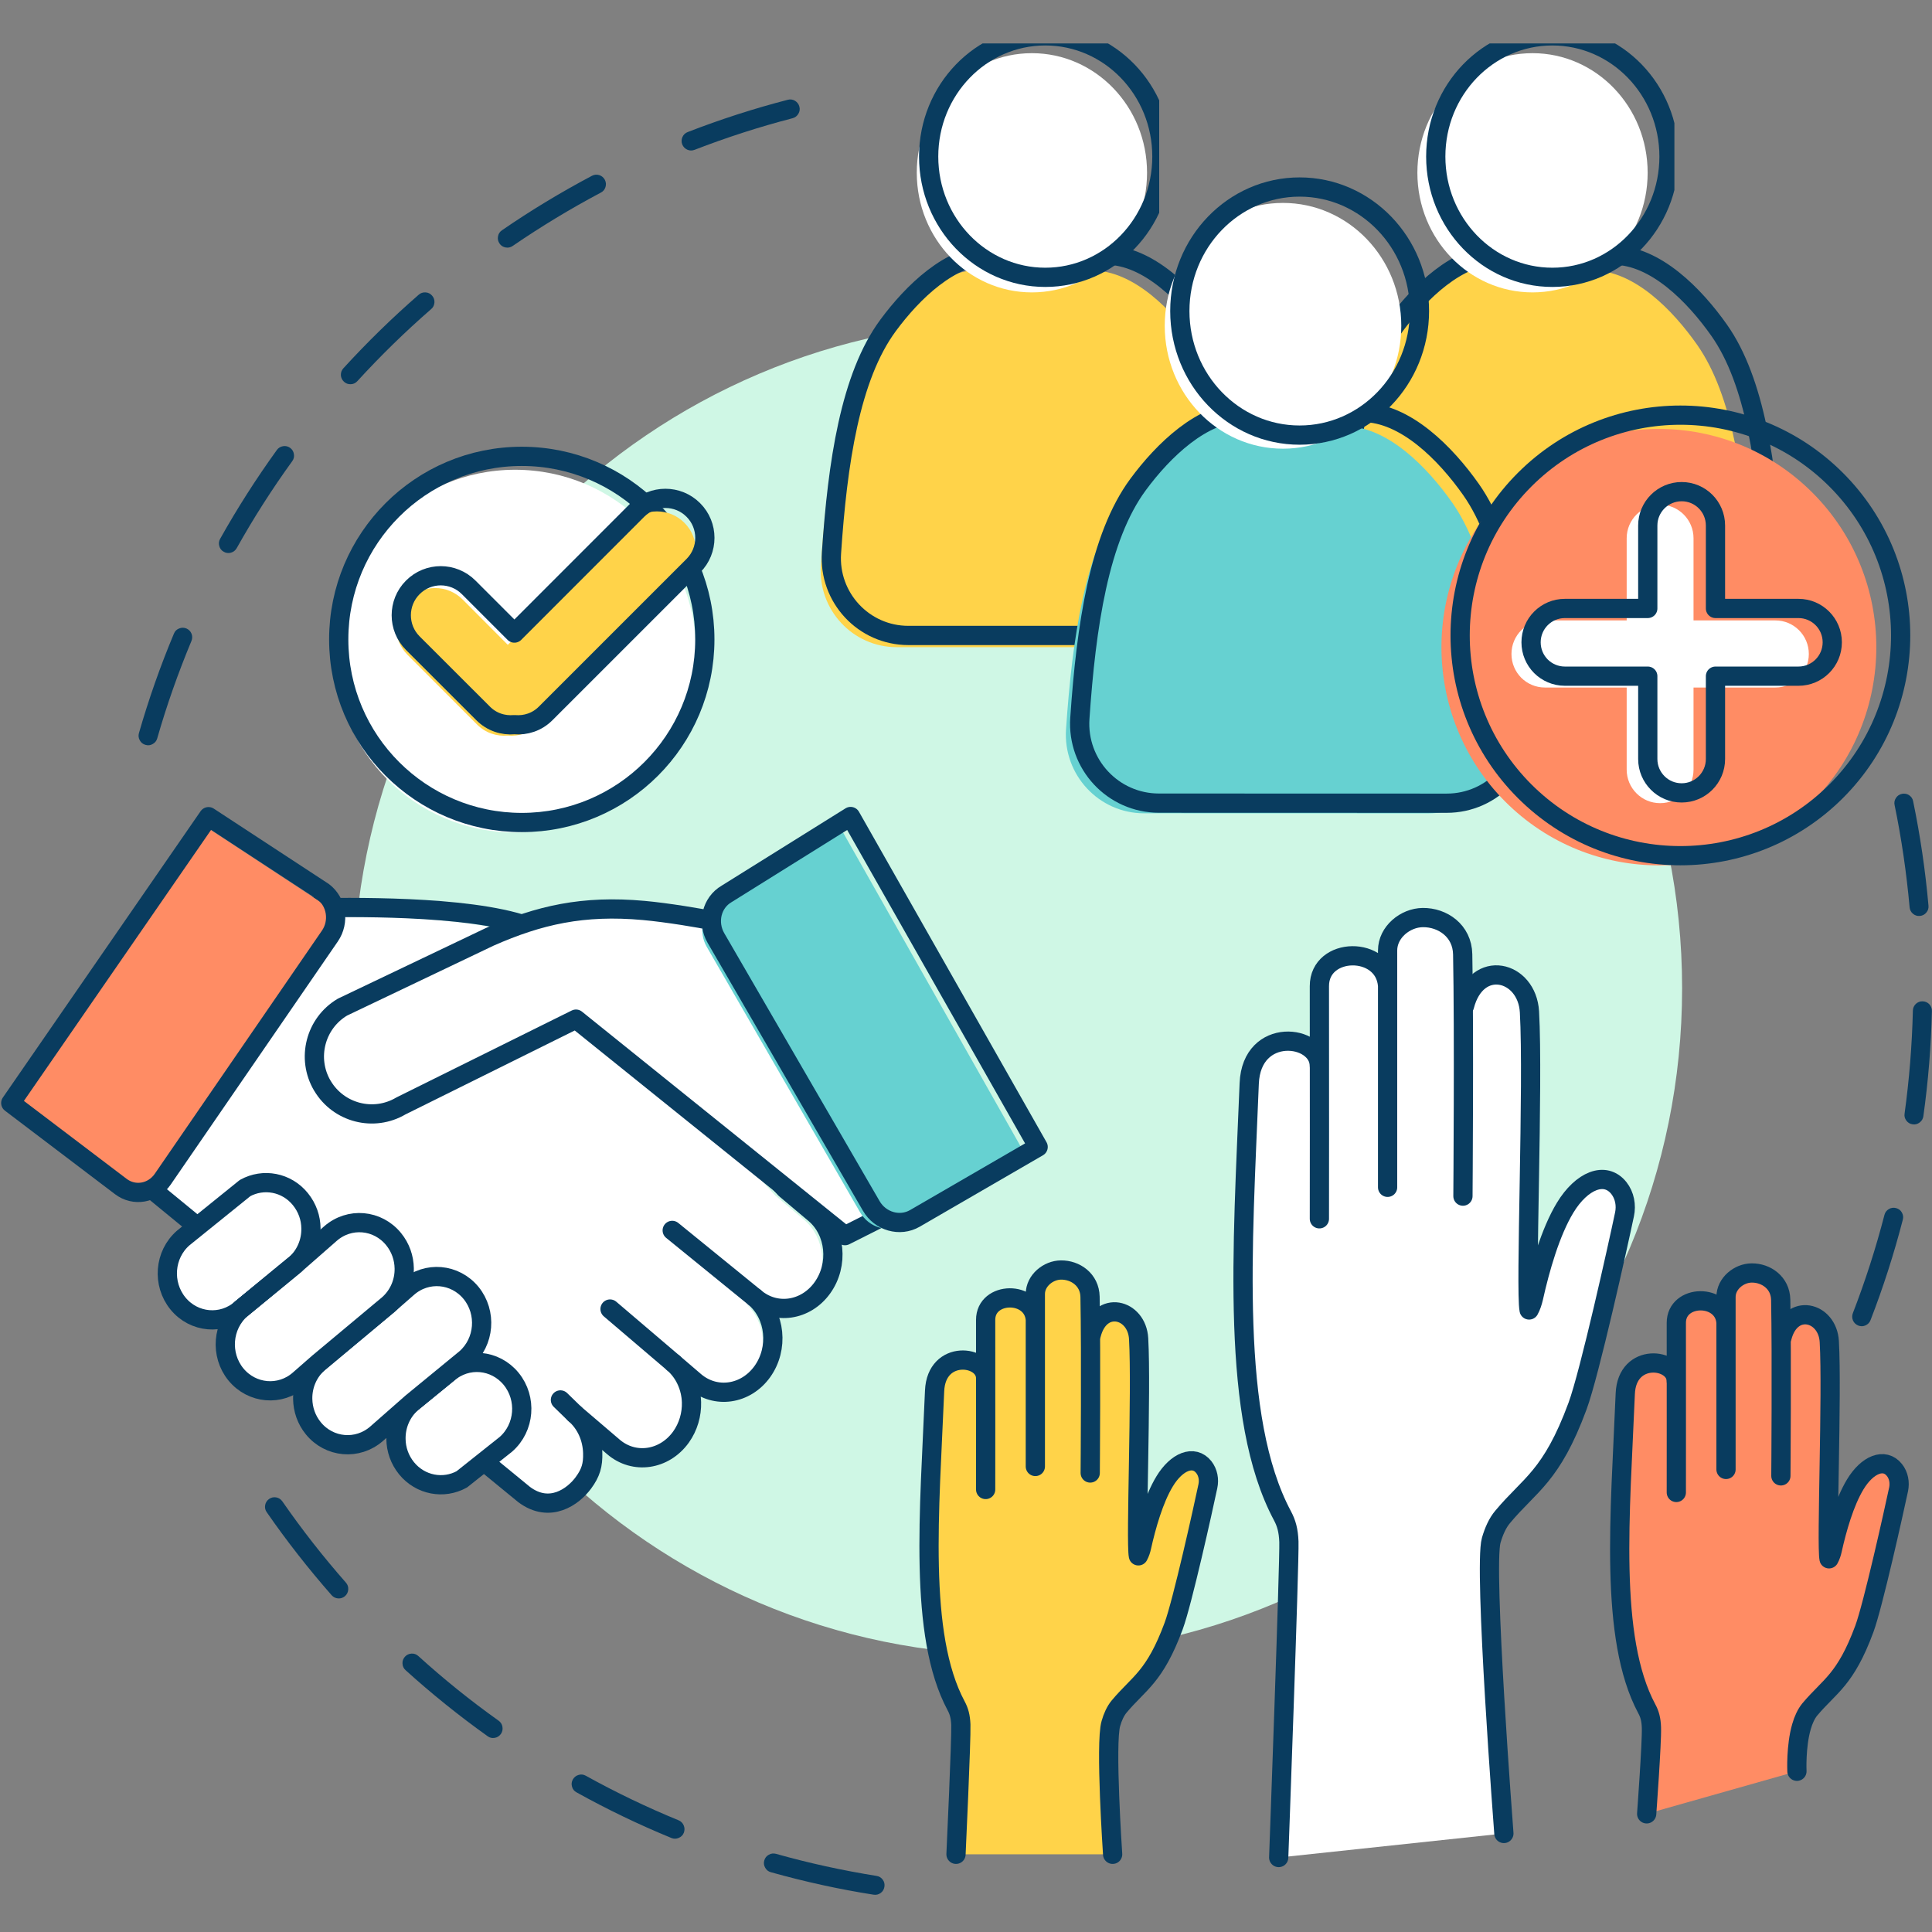 <svg xmlns="http://www.w3.org/2000/svg" xmlns:xlink="http://www.w3.org/1999/xlink" width="120" zoomAndPan="magnify" viewBox="0 0 90 90" height="120" preserveAspectRatio="xMidYMid meet" version="1.0"><rect x="0" y="0" width="90" height="90" fill="#808080" stroke="none"/><defs><clipPath id="c100bea7da"><path d="M 12.336 69.715 L 41.242 69.715 L 41.242 88.27 L 12.336 88.27 Z M 12.336 69.715 " clip-rule="nonzero"/></clipPath><clipPath id="3ebb91f137"><path d="M 42 2.023 L 54 2.023 L 54 14 L 42 14 Z M 42 2.023 " clip-rule="nonzero"/></clipPath><clipPath id="44176ba4c5"><path d="M 42 2.023 L 54 2.023 L 54 15 L 42 15 Z M 42 2.023 " clip-rule="nonzero"/></clipPath><clipPath id="54fb5780d9"><path d="M 66 2.023 L 77 2.023 L 77 14 L 66 14 Z M 66 2.023 " clip-rule="nonzero"/></clipPath><clipPath id="c7471aba83"><path d="M 65 2.023 L 78 2.023 L 78 15 L 65 15 Z M 65 2.023 " clip-rule="nonzero"/></clipPath></defs><path fill="#093c5f" d="M 7.324 34.398 C 7.766 32.852 8.301 31.34 8.918 29.859 C 8.965 29.746 8.965 29.633 8.922 29.52 C 8.875 29.406 8.793 29.324 8.684 29.277 C 8.57 29.23 8.457 29.23 8.344 29.277 C 8.23 29.32 8.148 29.402 8.102 29.516 C 7.469 31.027 6.926 32.574 6.473 34.148 C 6.438 34.27 6.453 34.379 6.512 34.488 C 6.57 34.594 6.656 34.664 6.777 34.699 C 6.895 34.734 7.004 34.723 7.113 34.66 C 7.219 34.602 7.289 34.516 7.324 34.398 Z M 11.027 25.535 C 11.809 24.137 12.672 22.785 13.613 21.484 C 13.688 21.383 13.711 21.273 13.691 21.152 C 13.672 21.031 13.613 20.934 13.516 20.863 C 13.418 20.793 13.309 20.766 13.188 20.785 C 13.066 20.805 12.969 20.863 12.898 20.961 C 11.938 22.293 11.055 23.672 10.254 25.102 C 10.195 25.207 10.18 25.32 10.215 25.438 C 10.246 25.555 10.316 25.645 10.422 25.703 C 10.531 25.766 10.641 25.777 10.758 25.746 C 10.879 25.711 10.965 25.641 11.027 25.535 Z M 16.648 17.754 C 17.73 16.57 18.875 15.453 20.086 14.398 C 20.18 14.32 20.227 14.219 20.238 14.094 C 20.246 13.973 20.211 13.867 20.129 13.773 C 20.051 13.68 19.949 13.629 19.828 13.621 C 19.707 13.613 19.598 13.648 19.508 13.727 C 18.27 14.805 17.102 15.945 15.996 17.156 C 15.914 17.246 15.875 17.352 15.879 17.477 C 15.887 17.598 15.934 17.699 16.023 17.781 C 16.113 17.867 16.219 17.902 16.34 17.898 C 16.465 17.895 16.566 17.844 16.648 17.754 Z M 23.883 11.457 C 25.207 10.551 26.574 9.723 27.988 8.973 C 28.098 8.918 28.172 8.828 28.207 8.711 C 28.242 8.594 28.23 8.484 28.176 8.375 C 28.117 8.266 28.031 8.195 27.914 8.156 C 27.797 8.121 27.688 8.133 27.578 8.188 C 26.133 8.953 24.734 9.797 23.383 10.727 C 23.281 10.797 23.219 10.891 23.199 11.012 C 23.176 11.129 23.199 11.242 23.27 11.344 C 23.336 11.445 23.43 11.504 23.551 11.527 C 23.672 11.551 23.781 11.527 23.883 11.457 Z M 32.355 6.98 C 33.848 6.402 35.371 5.91 36.918 5.508 C 37.039 5.477 37.129 5.406 37.191 5.301 C 37.254 5.195 37.27 5.086 37.238 4.965 C 37.207 4.848 37.137 4.758 37.035 4.695 C 36.93 4.633 36.816 4.617 36.699 4.648 C 35.113 5.059 33.562 5.559 32.035 6.152 C 31.922 6.195 31.84 6.273 31.789 6.387 C 31.742 6.5 31.738 6.613 31.781 6.727 C 31.828 6.84 31.906 6.922 32.016 6.973 C 32.129 7.023 32.242 7.023 32.355 6.98 Z M 32.355 6.98 " fill-opacity="1" fill-rule="nonzero"/><g clip-path="url(#c100bea7da)"><path fill="#093c5f" d="M 40.832 87.387 C 39.25 87.133 37.688 86.793 36.148 86.359 C 36.031 86.328 35.918 86.34 35.812 86.402 C 35.703 86.461 35.637 86.551 35.602 86.668 C 35.57 86.785 35.582 86.898 35.645 87.004 C 35.703 87.113 35.793 87.184 35.91 87.215 C 37.484 87.656 39.078 88.008 40.695 88.262 C 40.816 88.281 40.926 88.254 41.023 88.184 C 41.121 88.113 41.18 88.016 41.199 87.895 C 41.219 87.773 41.195 87.664 41.121 87.562 C 41.051 87.465 40.953 87.406 40.832 87.387 Z M 31.613 84.797 C 30.133 84.191 28.688 83.496 27.285 82.719 C 27.18 82.66 27.066 82.648 26.949 82.684 C 26.832 82.719 26.746 82.789 26.684 82.895 C 26.625 83.004 26.613 83.113 26.648 83.234 C 26.68 83.352 26.75 83.438 26.859 83.496 C 28.293 84.293 29.766 85 31.277 85.621 C 31.391 85.668 31.504 85.664 31.617 85.617 C 31.727 85.57 31.809 85.492 31.855 85.379 C 31.898 85.262 31.898 85.152 31.852 85.039 C 31.805 84.926 31.727 84.844 31.613 84.797 Z M 23.227 80.156 C 21.922 79.227 20.676 78.223 19.488 77.145 C 19.395 77.062 19.289 77.023 19.168 77.031 C 19.047 77.039 18.945 77.086 18.863 77.176 C 18.781 77.27 18.742 77.375 18.75 77.496 C 18.754 77.621 18.805 77.723 18.895 77.805 C 20.109 78.902 21.383 79.93 22.715 80.879 C 22.812 80.953 22.922 80.977 23.043 80.957 C 23.164 80.938 23.258 80.875 23.332 80.777 C 23.402 80.676 23.426 80.566 23.406 80.445 C 23.387 80.324 23.328 80.23 23.227 80.156 Z M 16.113 73.723 C 15.055 72.52 14.066 71.258 13.152 69.938 C 13.082 69.84 12.988 69.777 12.867 69.754 C 12.746 69.734 12.637 69.758 12.535 69.828 C 12.438 69.898 12.375 69.992 12.352 70.113 C 12.332 70.234 12.355 70.348 12.426 70.445 C 13.359 71.793 14.367 73.078 15.449 74.312 C 15.531 74.402 15.633 74.453 15.754 74.461 C 15.875 74.469 15.984 74.43 16.074 74.352 C 16.164 74.27 16.215 74.168 16.223 74.043 C 16.23 73.922 16.195 73.816 16.113 73.723 Z M 16.113 73.723 " fill-opacity="1" fill-rule="nonzero"/></g><path fill="#093c5f" d="M 88.258 37.504 C 88.582 39.074 88.812 40.664 88.957 42.266 C 88.969 42.387 89.02 42.488 89.113 42.566 C 89.207 42.645 89.316 42.68 89.438 42.668 C 89.559 42.656 89.656 42.605 89.734 42.512 C 89.816 42.418 89.848 42.309 89.836 42.188 C 89.691 40.551 89.453 38.93 89.121 37.324 C 89.098 37.203 89.035 37.113 88.934 37.043 C 88.832 36.977 88.719 36.957 88.602 36.98 C 88.48 37.004 88.387 37.07 88.32 37.172 C 88.254 37.273 88.23 37.387 88.258 37.504 Z M 89.109 47.078 C 89.07 48.688 88.941 50.289 88.723 51.875 C 88.703 51.996 88.734 52.105 88.805 52.203 C 88.879 52.301 88.977 52.359 89.098 52.375 C 89.219 52.395 89.328 52.363 89.426 52.289 C 89.523 52.215 89.582 52.117 89.598 51.996 C 89.824 50.379 89.957 48.746 89.996 47.098 C 90 46.977 89.957 46.871 89.875 46.781 C 89.789 46.695 89.688 46.648 89.562 46.645 C 89.441 46.641 89.336 46.684 89.246 46.766 C 89.16 46.852 89.113 46.953 89.109 47.078 Z M 87.785 56.594 C 87.383 58.148 86.891 59.676 86.312 61.176 C 86.27 61.289 86.273 61.402 86.32 61.516 C 86.371 61.625 86.453 61.703 86.566 61.75 C 86.68 61.793 86.793 61.793 86.902 61.742 C 87.016 61.691 87.094 61.609 87.137 61.496 C 87.73 59.965 88.23 58.406 88.641 56.816 C 88.672 56.699 88.656 56.586 88.594 56.48 C 88.535 56.375 88.445 56.309 88.324 56.277 C 88.207 56.246 88.094 56.262 87.988 56.324 C 87.883 56.387 87.816 56.477 87.785 56.594 Z M 87.785 56.594 " fill-opacity="1" fill-rule="nonzero"/><path fill="#cff7e5" d="M 78.359 46.039 C 78.359 63.195 64.5 77.102 47.406 77.102 C 30.312 77.102 16.453 63.195 16.453 46.039 C 16.453 28.883 30.312 14.973 47.406 14.973 C 64.5 14.973 78.359 28.883 78.359 46.039 " fill-opacity="1" fill-rule="nonzero"/><path fill="#ffd349" d="M 41.773 30.148 C 39.719 30.148 38.098 28.398 38.238 26.34 C 38.516 22.199 39.094 18.211 40.844 15.836 C 41.961 14.316 43.719 12.586 45.547 12.59 C 47.043 12.594 48.828 12.602 50.891 12.602 C 52.805 12.605 54.609 14.445 55.742 16.066 C 57.395 18.422 57.93 22.324 58.191 26.352 C 58.324 28.406 56.703 30.148 54.656 30.148 L 41.773 30.148 " fill-opacity="1" fill-rule="nonzero"/><path stroke-linecap="round" transform="matrix(0.004, 0, 0, -0.004, 0.055, 88.268)" fill="none" stroke-linejoin="round" d="M 10564.892 14666.541 C 10044.553 14666.541 9634.02 15108.153 9669.633 15627.639 C 9739.869 16672.525 9886.275 17678.967 10329.453 18278.298 C 10612.375 18661.751 11057.531 19098.435 11520.494 19097.449 C 11899.371 19096.463 12351.452 19094.492 12873.769 19094.492 C 13358.494 19093.506 13815.522 18629.222 14102.4 18220.139 C 14520.847 17625.737 14656.372 16640.981 14722.651 15624.682 C 14756.285 15106.182 14345.752 14666.541 13827.392 14666.541 Z M 10564.892 14666.541 " stroke="#093c5f" stroke-width="224.018" stroke-opacity="1" stroke-miterlimit="10"/><g clip-path="url(#3ebb91f137)"><path fill="#ffffff" d="M 53.434 8.047 C 53.434 11.125 51.031 13.621 48.07 13.621 C 45.109 13.621 42.707 11.125 42.707 8.047 C 42.707 4.969 45.109 2.477 48.07 2.477 C 51.031 2.477 53.434 4.969 53.434 8.047 " fill-opacity="1" fill-rule="nonzero"/></g><g clip-path="url(#44176ba4c5)"><path stroke-linecap="round" transform="matrix(0.004, 0, 0, -0.004, 0.055, 88.268)" fill="none" stroke-linejoin="round" d="M 13517.761 20243.866 C 13517.761 19467.102 12909.381 18837.213 12159.54 18837.213 C 11409.699 18837.213 10801.319 19467.102 10801.319 20243.866 C 10801.319 21020.631 11409.699 21649.534 12159.54 21649.534 C 12909.381 21649.534 13517.761 21020.631 13517.761 20243.866 Z M 13517.761 20243.866 " stroke="#093c5f" stroke-width="224.018" stroke-opacity="1" stroke-miterlimit="10"/></g><path fill="#ffd349" d="M 65.09 30.148 C 63.035 30.148 61.418 28.398 61.555 26.34 C 61.836 22.199 62.414 18.211 64.16 15.836 C 65.281 14.316 67.039 12.586 68.863 12.59 C 70.363 12.594 72.148 12.602 74.211 12.602 C 76.125 12.605 77.926 14.445 79.062 16.066 C 80.715 18.422 81.25 22.324 81.512 26.352 C 81.645 28.406 80.023 30.148 77.973 30.148 L 65.09 30.148 " fill-opacity="1" fill-rule="nonzero"/><path stroke-linecap="round" transform="matrix(0.004, 0, 0, -0.004, 0.055, 88.268)" fill="none" stroke-linejoin="round" d="M 16469.642 14666.541 C 15949.304 14666.541 15539.76 15108.153 15574.383 15627.639 C 15645.608 16672.525 15792.015 17678.967 16234.204 18278.298 C 16518.115 18661.751 16963.271 19098.435 17425.244 19097.449 C 17805.111 19096.463 18257.192 19094.492 18779.509 19094.492 C 19264.234 19093.506 19720.272 18629.222 20008.14 18220.139 C 20426.587 17625.737 20562.112 16640.981 20628.391 15624.682 C 20662.025 15106.182 20251.492 14666.541 19732.143 14666.541 Z M 16469.642 14666.541 " stroke="#093c5f" stroke-width="224.018" stroke-opacity="1" stroke-miterlimit="10"/><g clip-path="url(#54fb5780d9)"><path fill="#ffffff" d="M 76.754 8.047 C 76.754 11.125 74.352 13.621 71.391 13.621 C 68.426 13.621 66.027 11.125 66.027 8.047 C 66.027 4.969 68.426 2.477 71.391 2.477 C 74.352 2.477 76.754 4.969 76.754 8.047 " fill-opacity="1" fill-rule="nonzero"/></g><g clip-path="url(#c7471aba83)"><path stroke-linecap="round" transform="matrix(0.004, 0, 0, -0.004, 0.055, 88.268)" fill="none" stroke-linejoin="round" d="M 19423.501 20243.866 C 19423.501 19467.102 18815.121 18837.213 18065.28 18837.213 C 17314.45 18837.213 16707.059 19467.102 16707.059 20243.866 C 16707.059 21020.631 17314.45 21649.534 18065.28 21649.534 C 18815.121 21649.534 19423.501 21020.631 19423.501 20243.866 Z M 19423.501 20243.866 " stroke="#093c5f" stroke-width="224.018" stroke-opacity="1" stroke-miterlimit="10"/></g><path fill="#66d1d1" d="M 53.297 37.887 C 51.184 37.887 49.52 36.09 49.66 33.977 C 49.949 29.723 50.543 25.621 52.34 23.18 C 53.488 21.617 55.297 19.844 57.172 19.848 C 58.711 19.852 60.547 19.855 62.668 19.859 C 64.633 19.863 66.484 21.754 67.652 23.418 C 69.348 25.84 69.898 29.852 70.168 33.988 C 70.305 36.102 68.641 37.891 66.531 37.891 L 53.297 37.887 " fill-opacity="1" fill-rule="nonzero"/><path stroke-linecap="round" transform="matrix(0.004, 0, 0, -0.004, 0.055, 88.268)" fill="none" stroke-linejoin="round" d="M 13483.138 12713.787 C 12947.961 12713.787 12526.547 13167.228 12562.159 13700.515 C 12635.363 14773.987 12785.727 15809.016 13240.775 16425.104 C 13531.611 16819.401 13989.627 17266.927 14464.46 17265.941 C 14854.22 17264.956 15319.161 17263.97 15856.316 17262.984 C 16353.902 17261.998 16822.8 16784.9 17118.581 16364.974 C 17547.91 15753.814 17687.392 14741.458 17755.649 13697.557 C 17790.273 13164.271 17368.858 12712.802 16834.67 12712.802 Z M 13483.138 12713.787 " stroke="#093c5f" stroke-width="224.018" stroke-opacity="1" stroke-miterlimit="10"/><path fill="#ffffff" d="M 65.277 15.176 C 65.277 18.34 62.809 20.902 59.766 20.902 C 56.723 20.902 54.258 18.34 54.258 15.176 C 54.258 12.016 56.723 9.453 59.766 9.453 C 62.809 9.453 65.277 12.016 65.277 15.176 " fill-opacity="1" fill-rule="nonzero"/><path stroke-linecap="round" transform="matrix(0.004, 0, 0, -0.004, 0.055, 88.268)" fill="none" stroke-linejoin="round" d="M 16517.126 18444.888 C 16517.126 17646.438 15891.928 16999.791 15121.313 16999.791 C 14350.698 16999.791 13726.49 17646.438 13726.49 18444.888 C 13726.49 19242.353 14350.698 19888.999 15121.313 19888.999 C 15891.928 19888.999 16517.126 19242.353 16517.126 18444.888 Z M 16517.126 18444.888 " stroke="#093c5f" stroke-width="224.018" stroke-opacity="1" stroke-miterlimit="10"/><path fill="#ff8c64" d="M 84.441 37.336 C 80.484 41.305 74.07 41.305 70.113 37.336 C 66.16 33.367 66.16 26.93 70.113 22.961 C 74.07 18.988 80.484 18.988 84.441 22.961 C 88.395 26.93 88.395 33.367 84.441 37.336 " fill-opacity="1" fill-rule="nonzero"/><path stroke-linecap="round" transform="matrix(0.004, 0, 0, -0.004, 0.055, 88.268)" fill="none" stroke-linejoin="round" d="M 21370.318 12852.777 C 20368.222 11851.264 18743.896 11851.264 17741.8 12852.777 C 16740.693 13854.29 16740.693 15478.792 17741.8 16480.305 C 18743.896 17482.805 20368.222 17482.805 21370.318 16480.305 C 22371.425 15478.792 22371.425 13854.29 21370.318 12852.777 Z M 21370.318 12852.777 " stroke="#093c5f" stroke-width="224.018" stroke-opacity="1" stroke-miterlimit="10"/><path fill="#ffffff" d="M 78.891 32.027 L 82.707 32.027 C 83.566 32.027 84.262 31.328 84.262 30.465 C 84.262 29.602 83.566 28.902 82.707 28.902 L 78.891 28.902 L 78.891 25.074 C 78.891 24.211 78.195 23.512 77.336 23.512 C 76.477 23.512 75.777 24.211 75.777 25.074 L 75.777 28.902 L 71.965 28.902 C 71.105 28.902 70.41 29.602 70.41 30.465 C 70.41 30.895 70.582 31.285 70.863 31.57 C 71.145 31.852 71.535 32.027 71.965 32.027 L 75.777 32.027 L 75.777 35.852 C 75.777 36.285 75.953 36.676 76.234 36.957 C 76.516 37.242 76.906 37.414 77.336 37.414 C 78.195 37.414 78.891 36.715 78.891 35.852 L 78.891 32.027 " fill-opacity="1" fill-rule="nonzero"/><path stroke-linecap="round" transform="matrix(0.004, 0, 0, -0.004, 0.055, 88.268)" fill="none" stroke-linejoin="round" d="M 19964.614 14192.4 L 20931.097 14192.4 C 21148.729 14192.4 21324.813 14368.847 21324.813 14586.696 C 21324.813 14804.545 21148.729 14980.993 20931.097 14980.993 L 19964.614 14980.993 L 19964.614 15947.019 C 19964.614 16164.868 19788.53 16341.316 19570.898 16341.316 C 19353.266 16341.316 19176.192 16164.868 19176.192 15947.019 L 19176.192 14980.993 L 18210.698 14980.993 C 17993.066 14980.993 17816.982 14804.545 17816.982 14586.696 C 17816.982 14478.265 17860.508 14379.69 17931.733 14307.731 C 18002.958 14236.758 18101.882 14192.4 18210.698 14192.4 L 19176.192 14192.4 L 19176.192 13227.359 C 19176.192 13117.941 19220.708 13019.367 19291.933 12948.394 C 19363.158 12876.435 19462.082 12833.062 19570.898 12833.062 C 19788.53 12833.062 19964.614 13009.51 19964.614 13227.359 Z M 19964.614 14192.4 " stroke="#093c5f" stroke-width="224.018" stroke-opacity="1" stroke-miterlimit="10"/><path fill="#ffffff" d="M 37.82 60.254 C 37.059 61.32 35.668 61.523 34.715 60.707 C 35.668 61.523 35.82 63.055 35.059 64.121 C 34.297 65.188 32.906 65.391 31.953 64.574 L 30.973 63.73 C 31.496 64.184 31.781 64.852 31.801 65.535 C 31.816 66.094 31.656 66.668 31.316 67.145 C 30.551 68.211 29.16 68.414 28.211 67.598 L 26.43 66.07 C 26.957 66.523 27.238 67.188 27.258 67.875 C 27.273 68.434 27.172 68.789 26.828 69.258 C 26.367 69.887 25.289 70.688 24.102 69.793 L 4.762 53.879 C 4.945 53.793 5.113 53.656 5.246 53.469 L 12.398 43.461 C 12.816 42.875 13.246 42.453 13.246 42.453 C 13.574 42.395 14.113 42.719 15 42.707 C 17.527 42.684 23.141 42.699 25.133 43.969 C 25.801 44.395 36.117 55.691 36.117 55.691 L 37.477 56.84 C 38.43 57.66 38.582 59.188 37.82 60.254 " fill-opacity="1" fill-rule="nonzero"/><path stroke-linecap="round" transform="matrix(0.004, 0, 0, -0.004, 0.055, 88.268)" fill="none" stroke-linejoin="round" d="M 9563.784 7069.432 C 9370.883 6800.324 9018.715 6749.066 8777.342 6955.086 C 9018.715 6749.066 9057.296 6362.655 8864.395 6093.548 C 8671.493 5824.44 8319.325 5773.182 8077.952 5979.202 L 7829.653 6192.122 C 7962.211 6077.776 8034.425 5909.214 8039.372 5736.709 C 8043.328 5595.748 8002.77 5450.844 7916.706 5330.584 C 7722.816 5061.476 7370.648 5010.218 7130.264 5216.238 L 6679.172 5601.663 C 6812.719 5487.317 6883.944 5319.741 6888.89 5146.25 C 6892.847 5005.289 6867.127 4915.587 6780.074 4797.298 C 6663.344 4638.593 6390.315 4436.516 6089.587 4662.251 L 1191.879 8678.162 C 1238.373 8699.848 1280.91 8734.349 1314.544 8781.665 L 3125.835 11307.134 C 3231.684 11454.995 3340.5 11561.456 3340.5 11561.456 C 3423.596 11576.242 3560.11 11494.425 3784.667 11497.382 C 4424.703 11503.297 5846.235 11499.354 6350.745 11178.988 C 6519.905 11071.542 9132.478 8220.778 9132.478 8220.778 L 9476.732 7930.97 C 9718.105 7723.964 9756.686 7338.539 9563.784 7069.432 Z M 9563.784 7069.432 " stroke="#093c5f" stroke-width="224.018" stroke-opacity="1" stroke-miterlimit="10"/><path stroke-linecap="round" transform="matrix(0.004, 0, 0, -0.004, 0.055, 88.268)" fill="none" stroke-linejoin="round" d="M 8777.342 6955.086 L 7814.815 7737.764 " stroke="#093c5f" stroke-width="224.018" stroke-opacity="1" stroke-miterlimit="10"/><path stroke-linecap="round" transform="matrix(0.004, 0, 0, -0.004, 0.055, 88.268)" fill="none" stroke-linejoin="round" d="M 7829.653 6192.122 L 7090.694 6822.011 " stroke="#093c5f" stroke-width="224.018" stroke-opacity="1" stroke-miterlimit="10"/><path stroke-linecap="round" transform="matrix(0.004, 0, 0, -0.004, 0.055, 88.268)" fill="none" stroke-linejoin="round" d="M 6679.172 5601.663 L 6512.98 5763.324 " stroke="#093c5f" stroke-width="224.018" stroke-opacity="1" stroke-miterlimit="10"/><path fill="#ff8c64" d="M 9.59 38.512 L 14.867 41.98 C 15.484 42.449 15.621 43.363 15.172 44.02 L 7.484 55.242 C 7.035 55.898 6.172 56.051 5.555 55.578 L 0.496 51.727 L 9.59 38.512 " fill-opacity="1" fill-rule="nonzero"/><path stroke-linecap="round" transform="matrix(0.004, 0, 0, -0.004, 0.055, 88.268)" fill="none" stroke-linejoin="round" d="M 2414.575 12556.069 L 3751.033 11680.73 C 3907.332 11562.441 3941.955 11331.778 3828.193 11166.173 L 1881.376 8334.138 C 1767.614 8168.533 1548.993 8130.089 1392.694 8249.364 L 111.633 9221.305 Z M 2414.575 12556.069 " stroke="#093c5f" stroke-width="224.018" stroke-opacity="1" stroke-miterlimit="10"/><path stroke-linecap="round" transform="matrix(0.004, 0, 0, -0.004, 0.055, 88.268)" fill-opacity="1" fill="#ffffff" fill-rule="nonzero" stroke-linejoin="round" d="M 8265.907 11346.564 C 8169.951 11370.222 7750.515 11440.209 7482.432 11463.867 C 6777.106 11527.94 6265.671 11410.637 5688.946 11156.316 L 3974.6 10338.15 C 3658.045 10149.874 3553.186 9740.791 3740.151 9423.382 L 3741.14 9422.397 C 3929.095 9104.988 4338.639 8999.513 4656.184 9187.79 L 6694.01 10198.175 L 9826.921 7676.648 L 10503.559 8017.715 " stroke="#093c5f" stroke-width="224.018" stroke-opacity="1" stroke-miterlimit="10"/><path fill="#ffffff" d="M 20.602 64.203 C 21.473 63.438 22.773 63.555 23.508 64.457 C 24.242 65.359 24.137 66.711 23.266 67.477 L 21.238 69.094 C 20.402 69.559 19.336 69.367 18.699 68.586 C 18.379 68.191 18.215 67.711 18.211 67.234 C 18.199 66.613 18.449 65.996 18.938 65.562 L 20.602 64.203 " fill-opacity="1" fill-rule="nonzero"/><path stroke-linecap="round" transform="matrix(0.004, 0, 0, -0.004, 0.055, 88.268)" fill="none" stroke-linejoin="round" d="M 5203.231 6072.847 C 5423.831 6266.052 5753.247 6236.48 5939.223 6008.774 C 6125.2 5781.068 6098.49 5440.001 5877.891 5246.796 L 5364.477 4838.699 C 5152.78 4721.395 4882.719 4769.697 4721.473 4966.845 C 4640.356 5066.405 4598.808 5187.651 4597.819 5307.912 C 4594.851 5464.645 4658.162 5620.392 4781.817 5729.809 Z M 5203.231 6072.847 " stroke="#093c5f" stroke-width="224.018" stroke-opacity="1" stroke-miterlimit="10"/><path fill="#ffffff" d="M 13.574 59.18 C 14.062 58.75 14.312 58.129 14.301 57.512 C 14.297 57.031 14.133 56.555 13.812 56.16 C 13.176 55.375 12.109 55.188 11.27 55.652 L 8.426 57.957 C 7.555 58.719 7.449 60.07 8.184 60.977 C 8.918 61.879 10.223 61.992 11.09 61.23 L 13.574 59.18 " fill-opacity="1" fill-rule="nonzero"/><path stroke-linecap="round" transform="matrix(0.004, 0, 0, -0.004, 0.055, 88.268)" fill="none" stroke-linejoin="round" d="M 3423.596 7340.511 C 3547.25 7448.942 3610.561 7605.675 3607.594 7761.422 C 3606.604 7882.668 3565.056 8002.929 3483.939 8102.489 C 3322.693 8300.623 3052.632 8347.938 2839.946 8230.635 L 2119.782 7649.048 C 1899.183 7456.828 1872.473 7115.762 2058.45 6887.069 C 2244.426 6659.363 2574.831 6630.777 2794.441 6822.996 Z M 3423.596 7340.511 " stroke="#093c5f" stroke-width="224.018" stroke-opacity="1" stroke-miterlimit="10"/><path fill="#ffffff" d="M 17.859 61.027 L 18.754 60.242 C 19.625 59.477 20.926 59.59 21.664 60.492 C 22.398 61.398 22.289 62.75 21.422 63.516 L 18.938 65.562 L 17.316 66.992 C 16.445 67.754 15.145 67.641 14.41 66.738 C 14.09 66.344 13.93 65.867 13.922 65.387 C 13.91 64.766 14.16 64.148 14.648 63.719 L 17.859 61.027 " fill-opacity="1" fill-rule="nonzero"/><path stroke-linecap="round" transform="matrix(0.004, 0, 0, -0.004, 0.055, 88.268)" fill="none" stroke-linejoin="round" d="M 4508.788 6874.255 L 4735.323 7072.389 C 4955.922 7265.594 5285.338 7237.008 5472.304 7009.301 C 5658.28 6780.609 5630.581 6439.543 5410.971 6246.338 L 4781.817 5729.809 L 4371.284 5369.028 C 4150.684 5176.808 3821.269 5205.395 3635.292 5433.101 C 3554.175 5532.661 3513.616 5652.921 3511.638 5774.167 C 3508.67 5930.9 3571.981 6086.647 3695.636 6195.079 Z M 4508.788 6874.255 " stroke="#093c5f" stroke-width="224.018" stroke-opacity="1" stroke-miterlimit="10"/><path fill="#ffffff" d="M 13.574 59.18 L 15.195 57.754 C 16.066 56.988 17.367 57.102 18.102 58.008 C 18.422 58.402 18.582 58.879 18.59 59.355 C 18.602 59.977 18.352 60.594 17.859 61.027 L 14.648 63.719 L 13.754 64.504 C 12.887 65.266 11.586 65.152 10.848 64.25 C 10.113 63.344 10.223 61.992 11.09 61.23 L 13.574 59.18 " fill-opacity="1" fill-rule="nonzero"/><path stroke-linecap="round" transform="matrix(0.004, 0, 0, -0.004, 0.055, 88.268)" fill="none" stroke-linejoin="round" d="M 3423.596 7340.511 L 3834.129 7700.306 C 4054.728 7893.512 4384.144 7864.925 4570.12 7636.233 C 4651.238 7536.673 4691.796 7416.413 4693.775 7296.152 C 4696.743 7139.419 4633.431 6983.672 4508.788 6874.255 L 3695.636 6195.079 L 3469.1 5996.945 C 3249.49 5804.725 2920.074 5833.312 2733.109 6061.018 C 2547.132 6289.71 2574.831 6630.777 2794.441 6822.996 Z M 3423.596 7340.511 " stroke="#093c5f" stroke-width="224.018" stroke-opacity="1" stroke-miterlimit="10"/><path stroke-linecap="round" transform="matrix(0.004, 0, 0, -0.004, 0.055, 88.268)" fill-opacity="1" fill="#ffffff" fill-rule="nonzero" stroke-linejoin="round" d="M 3423.596 7340.511 L 2794.441 6822.996 " stroke="#093c5f" stroke-width="224.018" stroke-opacity="1" stroke-miterlimit="10"/><path fill="#66d1d1" d="M 47.742 53.754 L 42.074 57.051 C 41.383 57.453 40.48 57.195 40.066 56.473 L 32.926 44.113 C 32.508 43.391 32.727 42.477 33.418 42.074 L 39.117 38.504 L 47.742 53.754 " fill-opacity="1" fill-rule="nonzero"/><path stroke-linecap="round" transform="matrix(0.004, 0, 0, -0.004, 0.055, 88.268)" fill="none" stroke-linejoin="round" d="M 12076.444 8709.705 L 10641.063 7877.74 C 10465.968 7776.208 10237.454 7841.267 10132.595 8023.629 L 8324.272 11142.515 C 8218.423 11324.878 8273.821 11555.541 8448.915 11657.072 L 9892.211 12558.04 Z M 12076.444 8709.705 " stroke="#093c5f" stroke-width="224.018" stroke-opacity="1" stroke-miterlimit="10"/><path fill="#ffffff" d="M 15.578 30.332 C 15.578 35 19.348 38.781 23.996 38.781 C 28.645 38.781 32.414 35 32.414 30.332 C 32.414 25.668 28.645 21.883 23.996 21.883 C 19.348 21.883 15.578 25.668 15.578 30.332 " fill-opacity="1" fill-rule="nonzero"/><path stroke-linecap="round" transform="matrix(0.004, 0, 0, -0.004, 0.055, 88.268)" fill="none" stroke-linejoin="round" d="M 3931.074 14620.211 C 3931.074 13442.25 4885.687 12488.053 6062.878 12488.053 C 7240.069 12488.053 8194.682 13442.25 8194.682 14620.211 C 8194.682 15797.187 7240.069 16752.37 6062.878 16752.37 C 4885.687 16752.37 3931.074 15797.187 3931.074 14620.211 Z M 3931.074 14620.211 " stroke="#093c5f" stroke-width="224.018" stroke-opacity="1" stroke-miterlimit="10"/><path fill="#ffd349" d="M 31.883 24.355 C 31.176 23.645 30.027 23.645 29.316 24.355 L 23.656 30.039 L 21.555 27.93 C 20.844 27.215 19.695 27.215 18.984 27.93 C 18.277 28.641 18.277 29.793 18.984 30.504 L 22.219 33.746 C 22.613 34.145 23.141 34.312 23.656 34.266 C 24.172 34.312 24.699 34.145 25.094 33.746 L 31.883 26.934 C 32.594 26.223 32.594 25.066 31.883 24.355 " fill-opacity="1" fill-rule="nonzero"/><path stroke-linecap="round" transform="matrix(0.004, 0, 0, -0.004, 0.055, 88.268)" fill="none" stroke-linejoin="round" d="M 8060.146 16128.396 C 7881.094 16307.801 7590.258 16307.801 7410.217 16128.396 L 5976.814 14694.142 L 5444.605 15226.442 C 5264.564 15406.833 4973.729 15406.833 4793.688 15226.442 C 4614.636 15047.037 4614.636 14756.244 4793.688 14576.839 L 5612.775 13758.673 C 5712.688 13658.128 5846.235 13615.741 5976.814 13627.57 C 6107.393 13615.741 6240.94 13658.128 6340.853 13758.673 L 8060.146 15477.806 C 8240.186 15657.211 8240.186 15948.991 8060.146 16128.396 Z M 8060.146 16128.396 " stroke="#093c5f" stroke-width="224.018" stroke-opacity="1" stroke-miterlimit="10"/><path stroke-linecap="round" transform="matrix(0.004, 0, 0, -0.004, 0.055, 88.268)" fill-opacity="1" fill="#ffffff" fill-rule="nonzero" stroke-linejoin="round" d="M 17500.426 714.356 C 17500.426 714.356 17262.02 3814.513 17353.03 4128.965 C 17383.696 4234.439 17426.234 4331.042 17486.577 4402.015 C 17804.122 4782.511 18054.399 4869.257 18358.094 5691.365 C 18497.576 6067.918 18828.97 7561.317 18905.142 7924.07 C 18927.894 8030.53 18907.12 8144.876 18839.852 8230.635 C 18679.596 8431.726 18405.577 8318.366 18213.666 8001.943 C 18041.538 7718.05 17920.852 7291.224 17845.67 6954.1 C 17833.799 6904.813 17818.96 6855.526 17794.229 6811.167 C 17748.725 7031.973 17845.67 9443.097 17798.186 10282.949 C 17770.488 10764.976 17185.849 10913.823 17041.421 10350.965 L 15351.805 9651.089 C 15350.816 10024.685 14562.395 10116.359 14534.696 9449.997 C 14457.536 7531.744 14314.097 5551.39 14921.488 4414.83 C 14966.992 4330.056 14991.723 4244.297 14996.67 4112.207 C 15004.583 3876.615 14877.961 434.406 14877.961 434.406 " stroke="#093c5f" stroke-width="224.018" stroke-opacity="1" stroke-miterlimit="10"/><path stroke-linecap="round" transform="matrix(0.004, 0, 0, -0.004, 0.055, 88.268)" fill-opacity="1" fill="#ffffff" fill-rule="nonzero" stroke-linejoin="round" d="M 15351.805 7872.811 C 15351.805 7872.811 15353.784 9670.803 15351.805 10582.614 C 15350.816 11045.913 16109.56 11059.713 16146.162 10587.543 L 16146.162 8239.507 C 16146.162 8242.464 16146.162 9965.54 16146.162 10997.611 C 16146.162 11212.503 16352.912 11379.093 16555.706 11381.065 C 16786.198 11384.022 17015.701 11227.289 17020.647 10953.253 C 17038.453 10064.114 17023.614 8136.99 17023.614 8136.99 " stroke="#093c5f" stroke-width="224.018" stroke-opacity="1" stroke-miterlimit="10"/><path stroke-linecap="round" transform="matrix(0.004, 0, 0, -0.004, 0.055, 88.268)" fill-opacity="1" fill="#ffd349" fill-rule="nonzero" stroke-linejoin="round" d="M 12944.004 471.864 C 12944.004 471.864 12855.962 1765.157 12923.231 1993.849 C 12944.994 2070.737 12976.649 2140.724 13019.186 2191.983 C 13251.657 2469.962 13433.676 2533.049 13655.265 3132.38 C 13756.167 3406.416 13997.541 4493.689 14052.938 4757.868 C 14069.755 4835.742 14054.917 4918.544 14005.455 4981.631 C 13888.725 5127.521 13688.899 5045.704 13549.417 4815.041 C 13423.784 4608.035 13335.742 4297.527 13281.334 4052.077 C 13273.42 4015.605 13261.549 3980.118 13243.743 3947.588 C 13211.098 4108.264 13281.334 5864.856 13246.711 6477.001 C 13226.926 6826.939 12800.565 6935.371 12695.706 6526.288 L 11465.096 6016.66 C 11464.107 6288.724 10890.35 6354.769 10870.565 5868.799 C 10813.19 4472.989 10678.654 3029.863 11120.842 2201.84 C 11154.476 2139.739 11172.283 2077.637 11176.239 1982.02 C 11182.175 1809.515 11119.853 471.864 11119.853 471.864 " stroke="#093c5f" stroke-width="224.018" stroke-opacity="1" stroke-miterlimit="10"/><path stroke-linecap="round" transform="matrix(0.004, 0, 0, -0.004, 0.055, 88.268)" fill-opacity="1" fill="#ffd349" fill-rule="nonzero" stroke-linejoin="round" d="M 11465.096 4720.41 C 11465.096 4720.41 11466.086 6030.46 11465.096 6694.85 C 11464.107 7031.973 12017.09 7041.831 12043.8 6697.807 L 12043.8 4988.531 C 12043.8 4990.503 12043.8 6245.352 12043.8 6997.473 C 12043.8 7153.22 12194.163 7275.452 12342.549 7276.437 C 12509.73 7278.409 12676.911 7164.063 12680.868 6964.943 C 12693.728 6317.311 12682.846 4912.629 12682.846 4912.629 " stroke="#093c5f" stroke-width="224.018" stroke-opacity="1" stroke-miterlimit="10"/><path stroke-linecap="round" transform="matrix(0.004, 0, 0, -0.004, 0.055, 88.268)" fill-opacity="1" fill="#ff8c64" fill-rule="nonzero" stroke-linejoin="round" d="M 20913.291 1438.876 C 20913.291 1438.876 20899.442 1730.656 20966.71 1960.334 C 20988.473 2036.236 21020.129 2106.223 21062.666 2158.468 C 21295.136 2435.461 21477.156 2498.548 21698.745 3097.879 C 21799.647 3371.915 22041.02 4459.188 22097.407 4723.367 C 22113.235 4801.241 22098.396 4885.029 22048.934 4947.13 C 21932.204 5094.006 21732.379 5011.203 21592.896 4780.54 C 21467.263 4573.534 21379.221 4263.026 21324.813 4017.576 C 21316.899 3981.104 21305.029 3945.617 21287.222 3913.087 C 21254.578 4073.763 21324.813 5830.355 21290.19 6442.5 C 21270.405 6793.424 20844.045 6901.856 20739.186 6491.787 L 19508.576 5982.159 C 19507.587 6254.223 18932.84 6321.254 18914.045 5835.283 C 18856.669 4438.488 18722.133 2995.362 19164.322 2167.339 C 19197.956 2106.223 19215.762 2043.136 19218.73 1947.519 C 19224.665 1776 19163.332 943.048 19163.332 943.048 " stroke="#093c5f" stroke-width="224.018" stroke-opacity="1" stroke-miterlimit="10"/><path stroke-linecap="round" transform="matrix(0.004, 0, 0, -0.004, 0.055, 88.268)" fill-opacity="1" fill="#ff8c64" fill-rule="nonzero" stroke-linejoin="round" d="M 19508.576 4685.909 C 19508.576 4685.909 19509.565 5996.945 19508.576 6660.349 C 19507.587 6998.458 20060.57 7007.33 20087.279 6664.292 L 20087.279 4954.03 C 20087.279 4956.002 20087.279 6210.851 20087.279 6962.972 C 20087.279 7118.719 20237.643 7240.951 20386.028 7241.936 C 20553.209 7243.908 20720.39 7129.562 20724.347 6930.442 C 20737.207 6282.81 20726.325 4879.114 20726.325 4879.114 " stroke="#093c5f" stroke-width="224.018" stroke-opacity="1" stroke-miterlimit="10"/></svg>